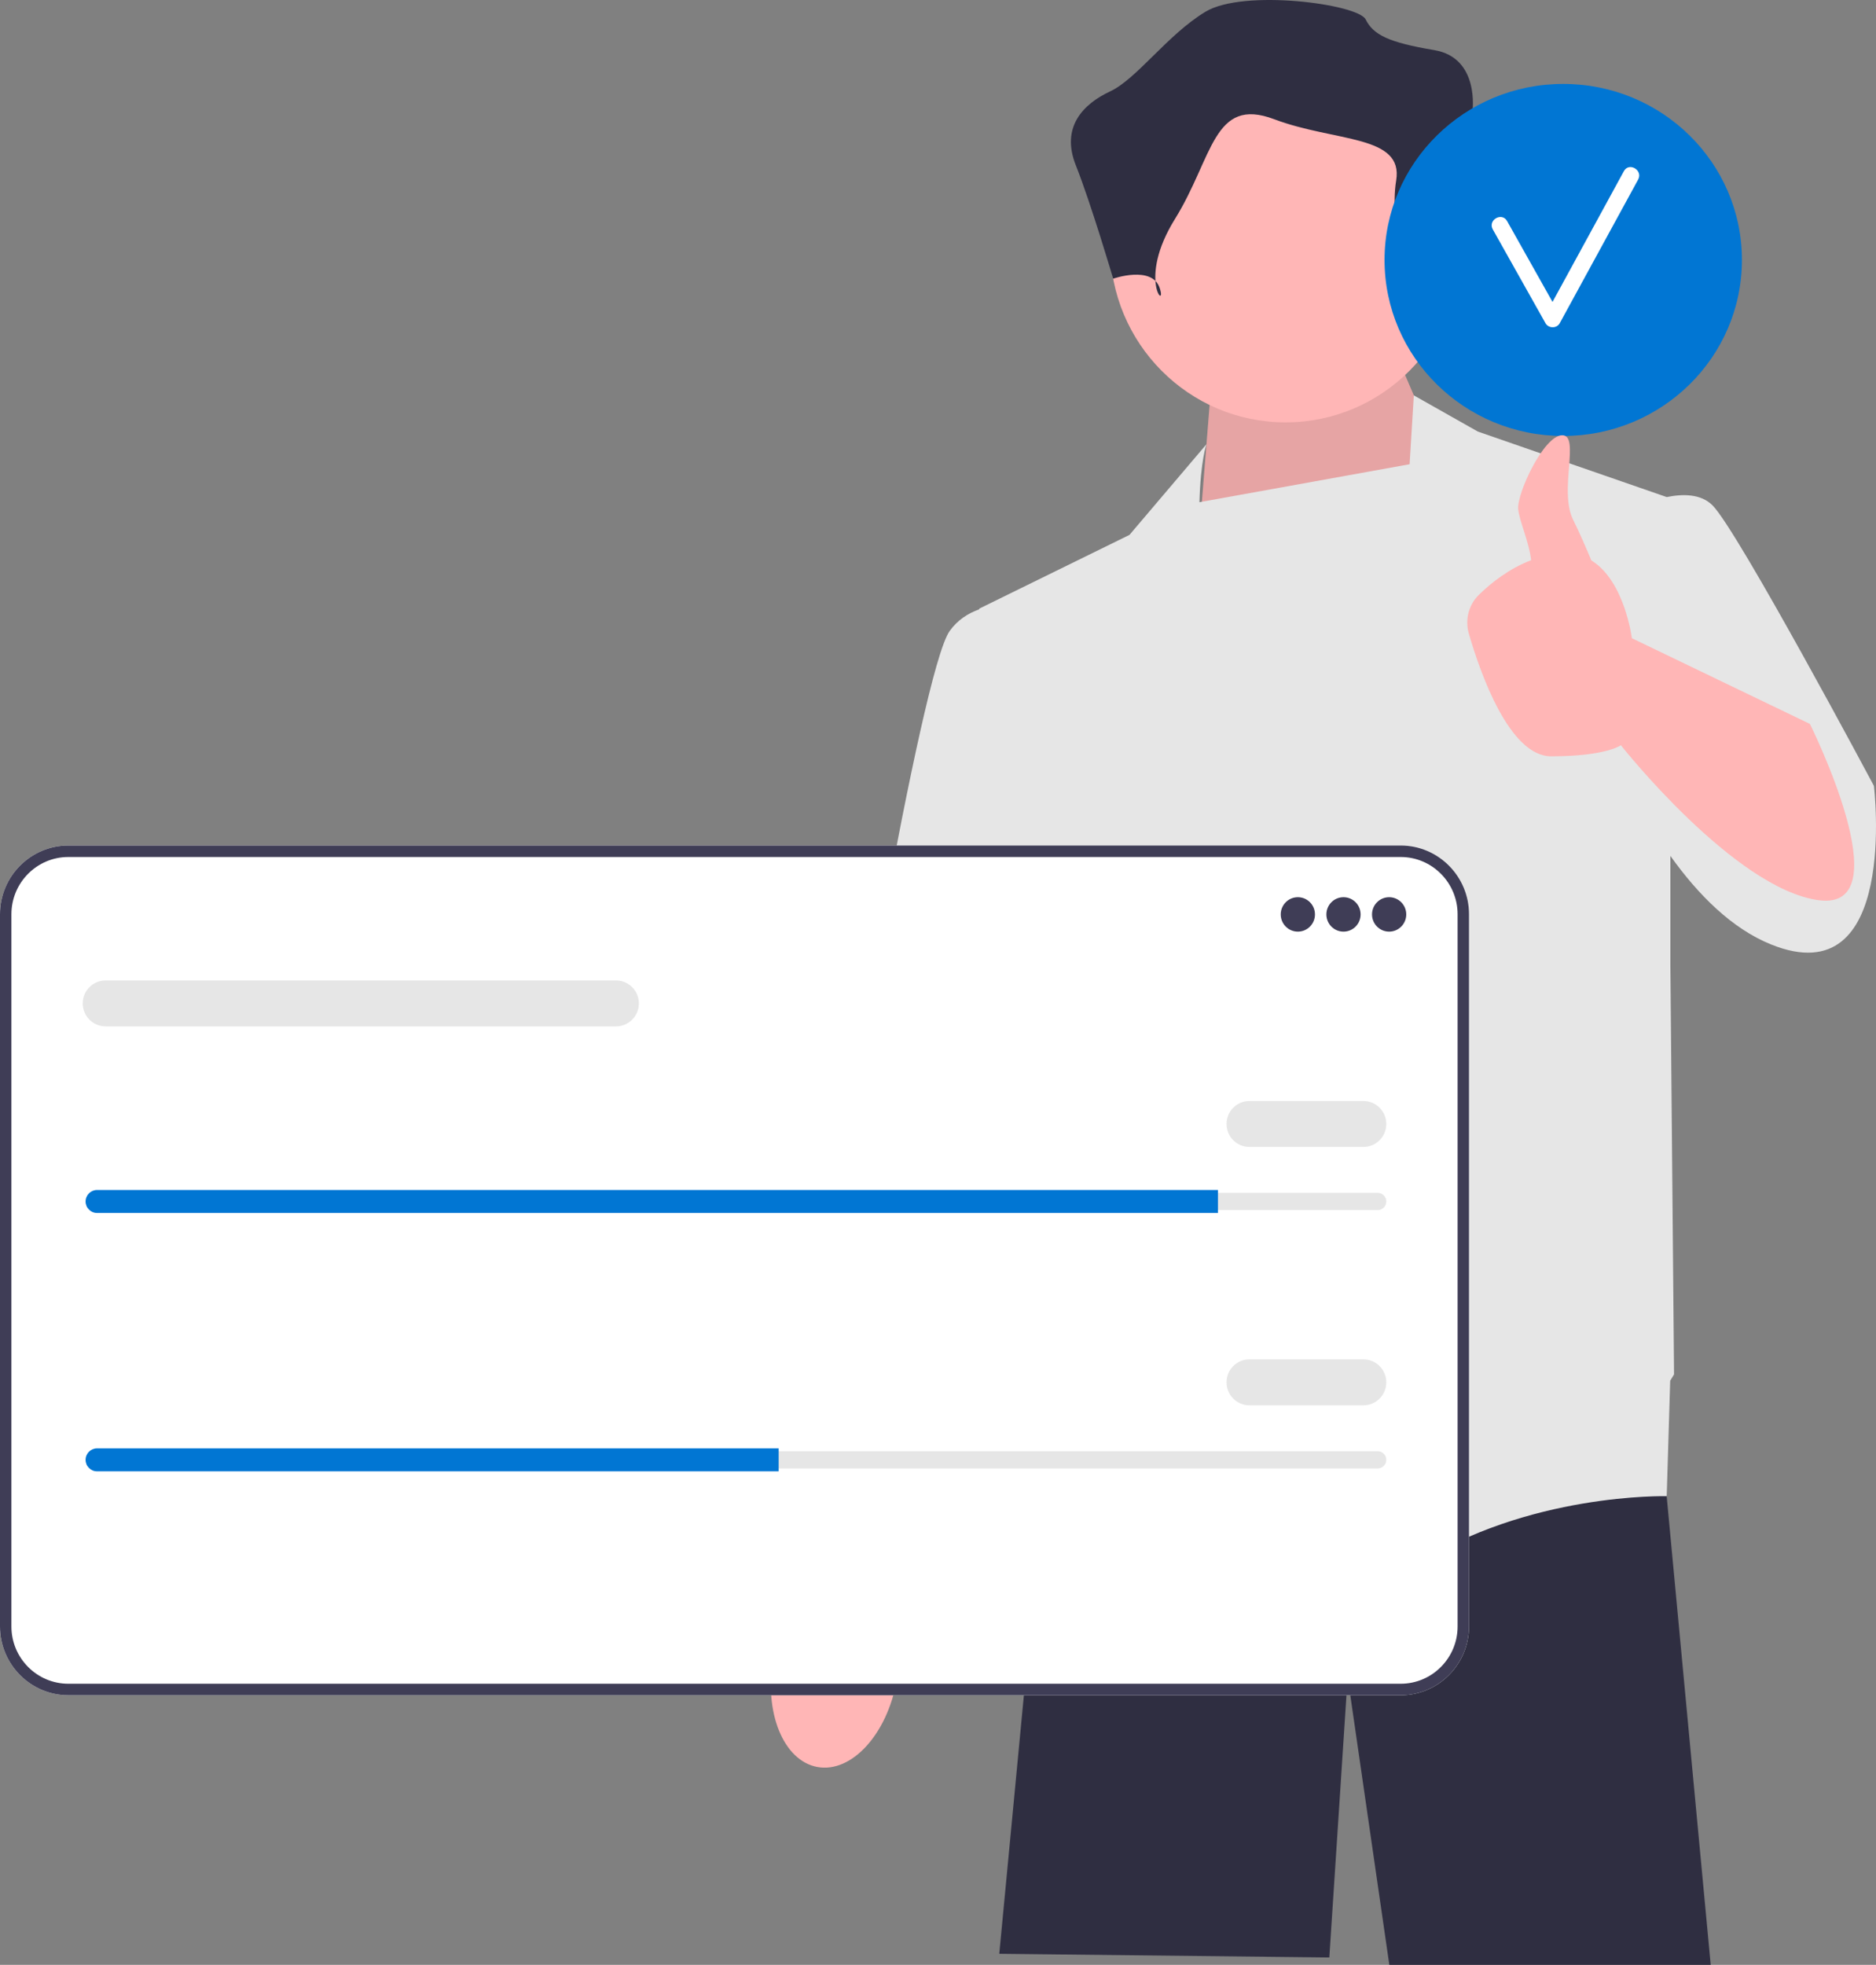 <svg xmlns="http://www.w3.org/2000/svg" width="764" height="800" viewBox="0 0 764 800" fill="none"><rect x="0" y="0" width="764" height="800" fill="#808080" stroke="none"/><g clip-path="url(#clip0_255_1834)"><path d="M678.765 608.823L678.75 609.184L696.687 800H565.8L548.834 682.806L541.367 796.995L406.955 795.493L421.233 645.574L433.374 576.084V576.069L435.196 565.611H675.196L675.51 569.398L678.765 608.823Z" fill="#2F2E41"></path><path d="M332.868 719.439C346.73 721.98 361.184 706.275 365.153 684.359C366.89 674.766 366.33 665.574 363.988 658.057L366.113 645.424L401.782 475.478C401.782 475.478 467.465 343.296 467.464 320.348C467.462 297.401 448.463 286.147 448.463 286.147L422.754 286.389L342.133 484.487L327.614 630.875L325.265 650.959C320.438 657.163 316.691 665.565 314.955 675.158C310.986 697.073 319.006 716.898 332.868 719.439Z" fill="#FFB6B6"></path><path d="M594.386 204.261L570.491 148.669L492.831 162.191L487.604 227.597L594.386 204.261Z" fill="#FFB6B6"></path><path opacity="0.1" d="M594.386 204.261L570.491 148.669L492.831 162.191L487.604 227.597L594.386 204.261Z" fill="black"></path><path d="M763.147 319.955C763.147 319.955 707.889 216.283 697.434 205.766C692.781 201.084 685.465 201.018 678.776 202.383L601.853 175.716L575.78 160.978L574.062 189.017L488.463 204.474C488.939 187.374 491.337 180.87 491.337 180.87L459.974 217.786L398.742 247.835L398.775 248.106C394.282 249.684 390.022 252.384 386.794 256.85C374.846 273.378 341.99 474.712 341.99 474.712L412.183 489.737L421.736 429.427L428.611 483.727L433.838 585.145C433.838 585.145 529.42 667.782 575.717 637.732C622.015 607.682 678.766 609.185 678.766 609.185L680.182 562.175C681.19 560.555 681.753 559.603 681.753 559.603L680.26 392.85V348.478C691.637 364.425 705.367 378.139 721.33 384.562C773.601 405.597 763.147 319.955 763.147 319.955Z" fill="#E6E6E6"></path><path d="M523.543 171.972C563.001 171.972 594.988 139.792 594.988 100.095C594.988 60.399 563.001 28.218 523.543 28.218C484.085 28.218 452.098 60.399 452.098 100.095C452.098 139.792 484.085 171.972 523.543 171.972Z" fill="#FFB6B6"></path><path d="M574.797 120.41C574.797 120.41 581.009 98.534 594.988 100.096C608.966 101.659 612.072 89.159 608.966 82.909C605.86 76.658 599.647 45.407 599.647 45.407C599.647 45.407 602.753 23.532 584.115 20.407C565.478 17.282 559.265 14.157 556.159 7.906C553.052 1.656 506.458 -4.594 490.926 4.781C475.395 14.157 462.97 32.144 452.098 37.213C441.225 42.282 431.907 51.658 438.119 67.283C444.332 82.909 453.342 113.468 453.342 113.468C453.342 113.468 469.182 107.909 472.289 117.284C475.395 126.66 462.97 114.159 478.501 89.159C494.033 64.158 494.033 39.157 518.883 48.532C543.734 57.908 571.69 54.783 568.584 73.533C565.478 92.284 574.797 120.41 574.797 120.41Z" fill="#2F2E41"></path><path d="M570.427 690.222H27.828C12.483 690.222 0 677.662 0 662.226V372.256C0 356.819 12.483 344.259 27.828 344.259H570.427C585.772 344.259 598.255 356.819 598.255 372.256V662.226C598.255 677.662 585.772 690.222 570.427 690.222Z" fill="white"></path><path d="M570.427 690.222H27.828C12.483 690.222 0 677.662 0 662.226V372.256C0 356.819 12.483 344.259 27.828 344.259H570.427C585.772 344.259 598.255 356.819 598.255 372.256V662.226C598.255 677.662 585.772 690.222 570.427 690.222ZM27.828 348.934C15.046 348.934 4.647 359.397 4.647 372.256V662.226C4.647 675.085 15.046 685.547 27.828 685.547H570.427C583.209 685.547 593.608 675.085 593.608 662.226V372.256C593.608 359.397 583.209 348.934 570.427 348.934H27.828Z" fill="#3F3D56"></path><path d="M528.549 379.323C532.399 379.323 535.519 376.184 535.519 372.311C535.519 368.438 532.399 365.298 528.549 365.298C524.699 365.298 521.578 368.438 521.578 372.311C521.578 376.184 524.699 379.323 528.549 379.323Z" fill="#3F3D56"></path><path d="M547.139 379.323C550.988 379.323 554.109 376.184 554.109 372.311C554.109 368.438 550.988 365.298 547.139 365.298C543.289 365.298 540.168 368.438 540.168 372.311C540.168 376.184 543.289 379.323 547.139 379.323Z" fill="#3F3D56"></path><path d="M565.725 379.323C569.574 379.323 572.695 376.184 572.695 372.311C572.695 368.438 569.574 365.298 565.725 365.298C561.875 365.298 558.754 368.438 558.754 372.311C558.754 376.184 561.875 379.323 565.725 379.323Z" fill="#3F3D56"></path><path d="M39.501 485.684C37.579 485.684 36.016 487.256 36.016 489.19C36.016 490.133 36.378 491.005 37.034 491.649C37.697 492.331 38.565 492.696 39.501 492.696H561.08C563.001 492.696 564.565 491.124 564.565 489.19C564.565 488.247 564.203 487.375 563.546 486.731C562.883 486.049 562.016 485.684 561.08 485.684H39.501Z" fill="#E6E6E6"></path><path d="M496.02 484.516V493.866H39.501C38.223 493.866 37.061 493.352 36.224 492.487C35.365 491.645 34.853 490.476 34.853 489.191C34.853 486.619 36.945 484.516 39.501 484.516H496.02Z" fill="#0176D3"></path><path d="M555.271 466.983H508.8C503.675 466.983 499.506 462.789 499.506 457.633C499.506 452.476 503.675 448.282 508.8 448.282H555.271C560.396 448.282 564.565 452.476 564.565 457.633C564.565 462.789 560.396 466.983 555.271 466.983Z" fill="#E6E6E6"></path><path d="M250.886 417.894H42.986C37.861 417.894 33.691 413.701 33.691 408.544C33.691 403.387 37.861 399.193 42.986 399.193H250.886C256.011 399.193 260.18 403.387 260.18 408.544C260.18 413.701 256.011 417.894 250.886 417.894Z" fill="#E6E6E6"></path><path d="M39.501 590.874C37.579 590.874 36.016 592.447 36.016 594.38C36.016 595.323 36.378 596.195 37.034 596.839C37.697 597.522 38.565 597.887 39.501 597.887H561.08C563.001 597.887 564.565 596.314 564.565 594.38C564.565 593.438 564.203 592.566 563.546 591.922C562.883 591.239 562.016 590.874 561.08 590.874H39.501Z" fill="#E6E6E6"></path><path d="M317.108 589.706V599.056H39.501C38.223 599.056 37.061 598.542 36.224 597.677C35.365 596.836 34.853 595.667 34.853 594.381C34.853 591.81 36.945 589.706 39.501 589.706H317.108Z" fill="#0176D3"></path><path d="M555.271 572.175H508.8C503.675 572.175 499.506 567.982 499.506 562.825C499.506 557.668 503.675 553.475 508.8 553.475H555.271C560.396 553.475 564.565 557.668 564.565 562.825C564.565 567.982 560.396 572.175 555.271 572.175Z" fill="#E6E6E6"></path><path d="M636.625 177.508C676.815 177.508 709.396 145.42 709.396 105.839C709.396 66.257 676.815 34.17 636.625 34.17C596.434 34.17 563.854 66.257 563.854 105.839C563.854 145.42 596.434 177.508 636.625 177.508Z" fill="#0176D3"></path><path d="M661.324 69.689C651.636 87.436 641.948 105.184 632.26 122.932C626.085 111.956 619.944 100.961 613.754 89.994C611.617 86.206 605.802 89.613 607.945 93.41C615.12 106.123 622.221 118.879 629.397 131.592C630.624 133.766 633.992 133.817 635.206 131.592C645.848 112.096 656.491 92.6 667.133 73.105C669.219 69.284 663.411 65.865 661.324 69.689Z" fill="white"></path><path d="M737.082 294.746L664.578 259.853C664.578 259.853 661.666 236.499 648.07 228.169C645.758 222.621 643.098 216.526 640.683 211.696C634.709 199.753 643.67 177.216 636.202 177.216C628.735 177.216 617.697 200.918 618.281 207.266C618.729 212.138 622.732 220.645 623.559 228.092C614.454 231.547 607.108 237.468 602.278 242.184C598.098 246.264 596.545 252.352 598.179 257.976C602.912 274.273 614.744 307.933 631.722 307.933C654.124 307.933 660.098 303.425 660.098 303.425C660.098 303.425 706.395 362.022 740.745 366.53C775.095 371.037 737.082 294.746 737.082 294.746Z" fill="#FFB6B6"></path></g><defs><clipPath id="clip0_255_1834"><rect width="764" height="800" fill="white"></rect></clipPath></defs></svg>